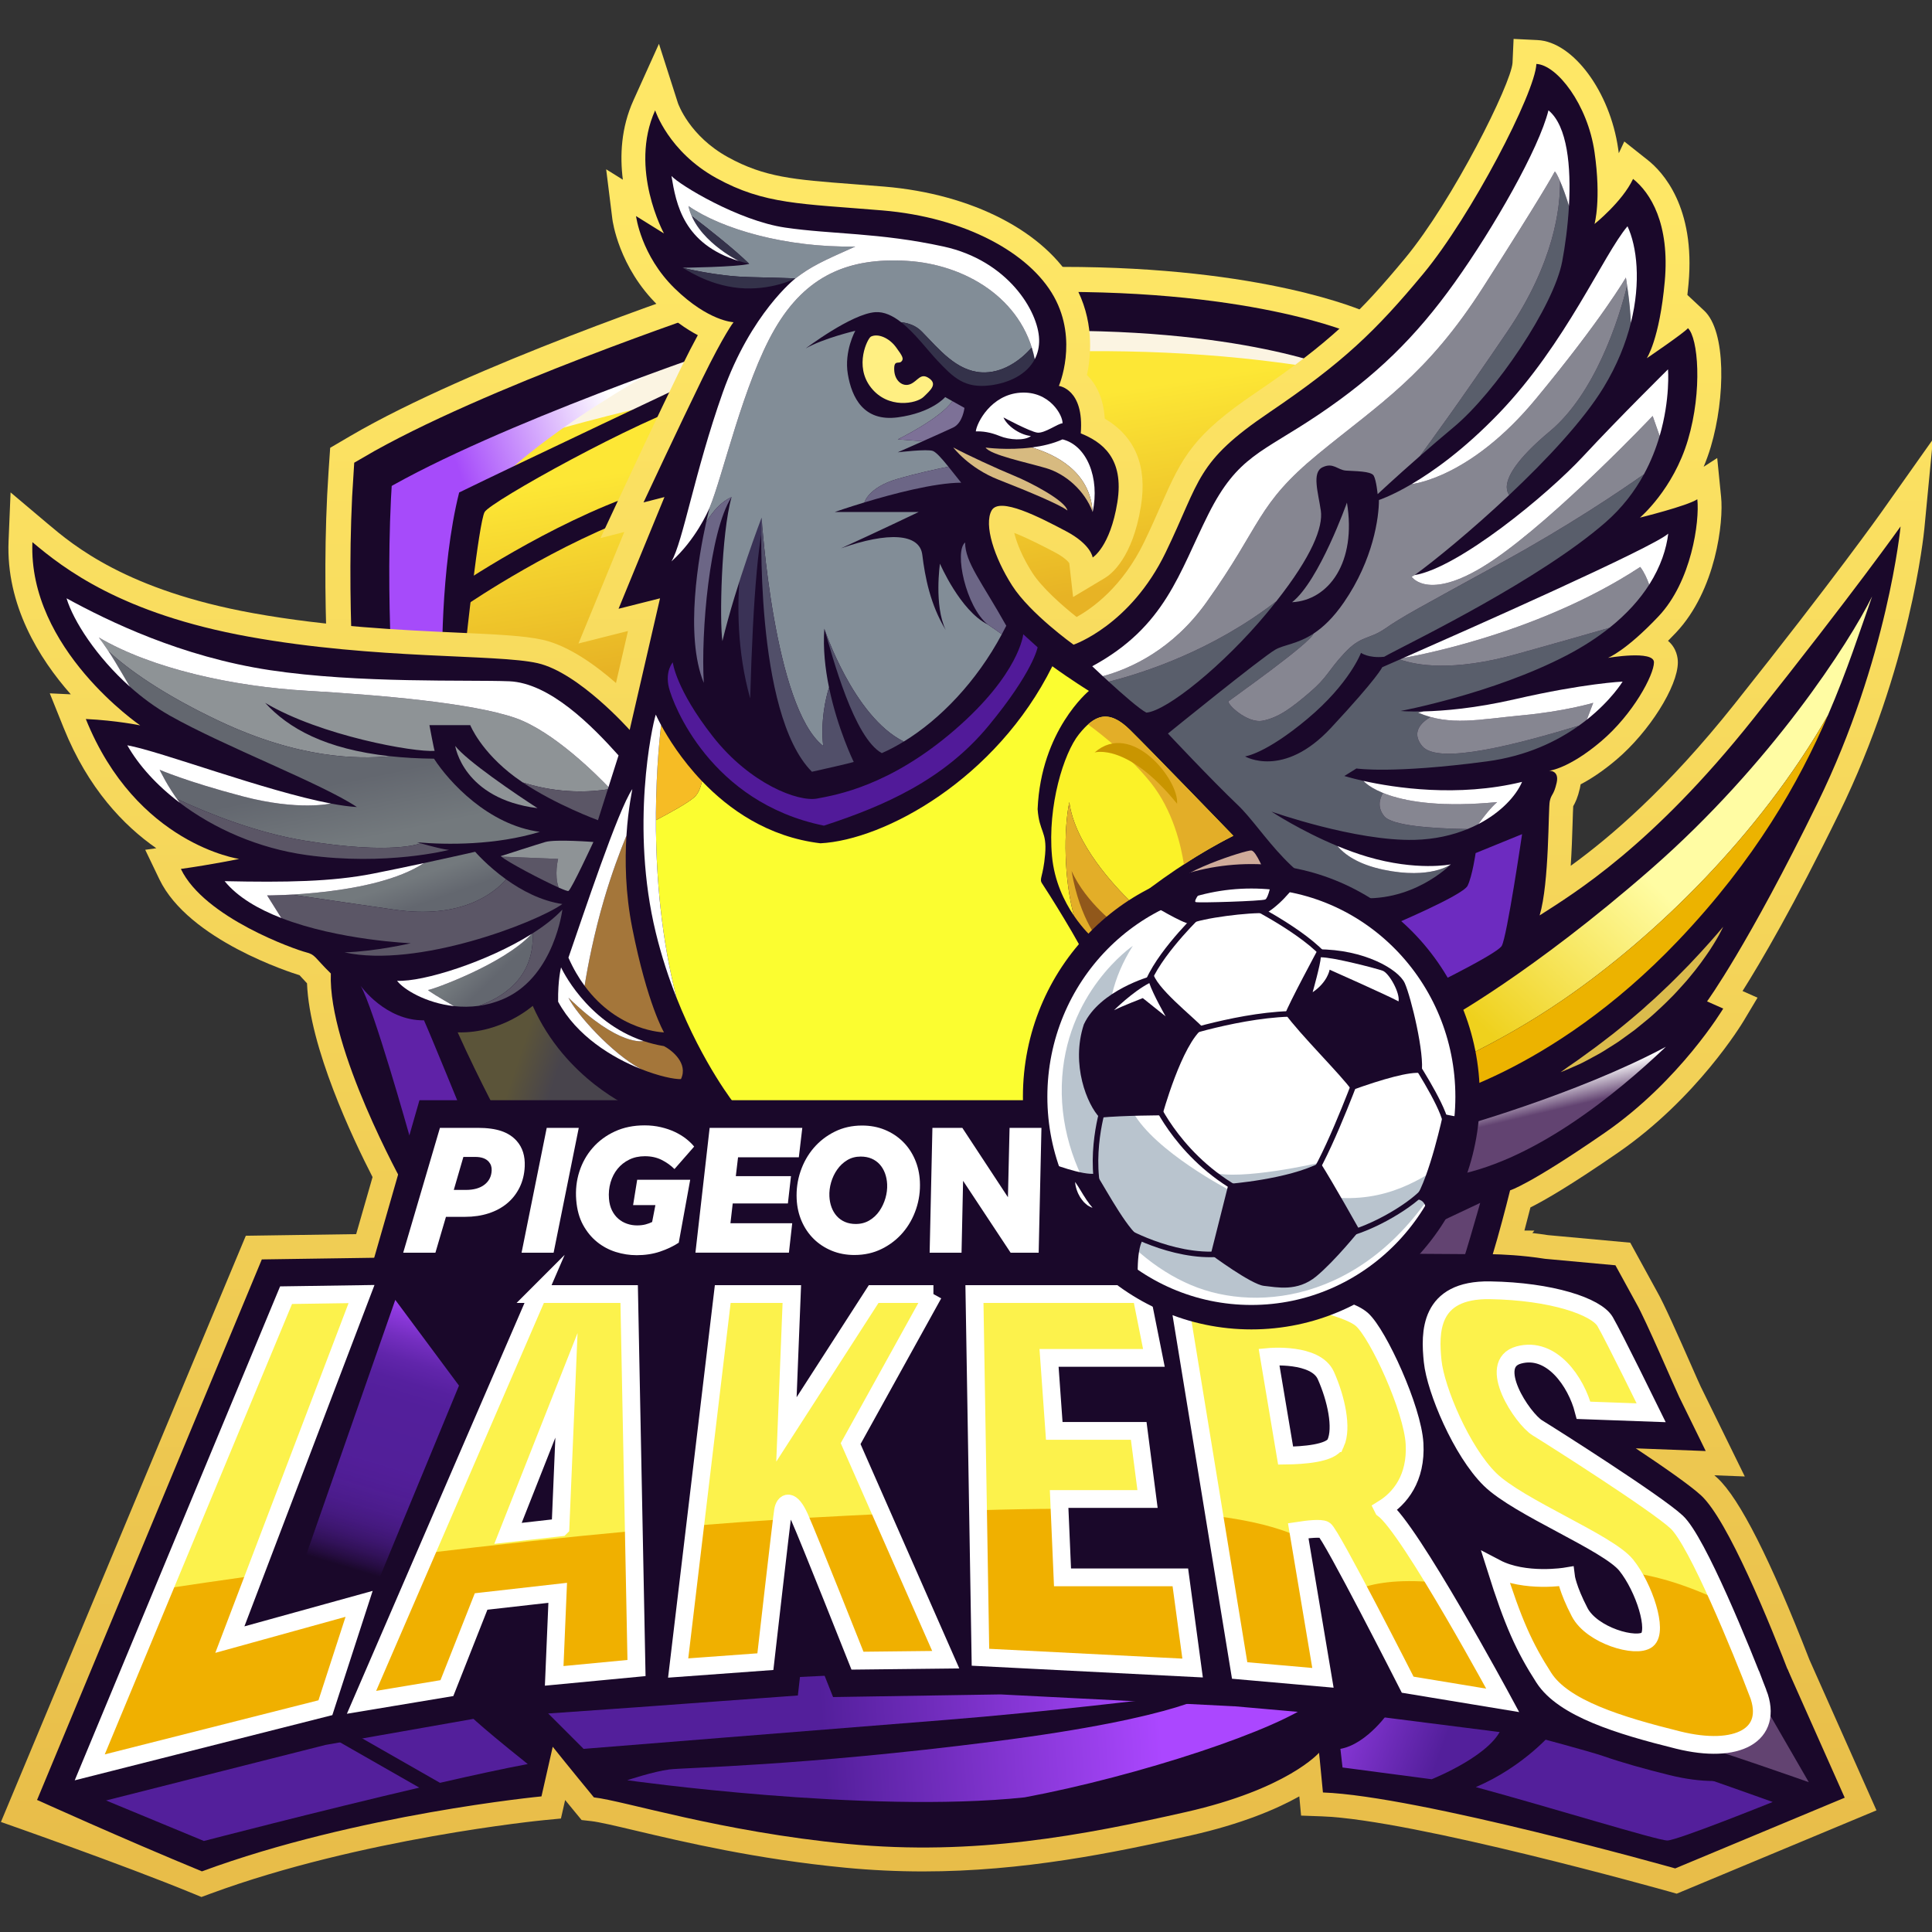 <?xml version="1.0" encoding="UTF-8"?>
<svg id="Layer_1" xmlns="http://www.w3.org/2000/svg" version="1.1" xmlns:xlink="http://www.w3.org/1999/xlink" viewBox="0 0 300 300">
  <rect x="0" y="0" width="300" height="300" fill="#333333" stroke="none"/>
  <!-- Generator: Adobe Illustrator 29.2.1, SVG Export Plug-In . SVG Version: 2.1.0 Build 116)  -->
  <defs>
    <style>
      .st0 {
        fill: #514f69;
      }

      .st1 {
        fill: url(#linear-gradient2);
      }

      .st2 {
        fill: #fbf4e2;
      }

      .st3 {
        fill: #dbbb4c;
      }

      .st4 {
        stroke-width: 6.038px;
      }

      .st4, .st5, .st6 {
        stroke-linecap: round;
      }

      .st4, .st5, .st6, .st7 {
        stroke: #1a082a;
      }

      .st4, .st5, .st6, .st7, .st8 {
        fill: none;
      }

      .st4, .st7, .st8 {
        stroke-miterlimit: 10;
      }

      .st9 {
        fill: #1a082a;
      }

      .st10 {
        fill: url(#linear-gradient10);
      }

      .st5 {
        stroke-width: .863px;
      }

      .st5, .st6 {
        stroke-linejoin: round;
      }

      .st11 {
        fill: #531f9b;
      }

      .st12 {
        fill: #fcf24c;
      }

      .st13 {
        fill: #fbfd30;
      }

      .st14 {
        fill: #fff;
      }

      .st15 {
        fill: #f0b000;
      }

      .st16 {
        fill: url(#linear-gradient1);
      }

      .st17 {
        fill: url(#linear-gradient9);
      }

      .st18 {
        fill: #e3ae28;
      }

      .st19 {
        fill: url(#linear-gradient8);
      }

      .st20 {
        fill: #595e6b;
      }

      .st21 {
        fill: url(#linear-gradient11);
      }

      .st22 {
        fill: #c99500;
      }

      .st23 {
        fill: #511a99;
      }

      .st24 {
        fill: #6c6686;
      }

      .st25 {
        fill: #b9c4ce;
      }

      .st6 {
        stroke-width: 3.796px;
      }

      .st26 {
        fill: #868691;
      }

      .st27 {
        fill: #3a3256;
      }

      .st28 {
        fill: #624371;
      }

      .st29 {
        fill: #6d2bc0;
      }

      .st30 {
        fill: url(#linear-gradient12);
      }

      .st31 {
        fill: #7d7197;
      }

      .st32 {
        fill: #f6bc25;
      }

      .st33 {
        fill: #828d97;
      }

      .st34 {
        fill: #fbf228;
      }

      .st35 {
        fill: url(#linear-gradient7);
      }

      .st36 {
        fill: url(#linear-gradient4);
      }

      .st37 {
        fill: #ffef82;
      }

      .st7 {
        stroke-width: 3.192px;
      }

      .st38 {
        fill: #8e9396;
      }

      .st39 {
        fill: url(#linear-gradient5);
      }

      .st40 {
        fill: url(#linear-gradient3);
      }

      .st41 {
        fill: #ff9c2e;
      }

      .st42 {
        fill: #5b5666;
      }

      .st43 {
        fill: #a4763a;
      }

      .st44 {
        fill: #91581b;
      }

      .st45 {
        fill: url(#linear-gradient6);
      }

      .st46 {
        fill: #5f22a7;
      }

      .st47 {
        fill: url(#linear-gradient13);
      }

      .st48 {
        fill: url(#linear-gradient);
      }

      .st49 {
        fill: #34324a;
      }

      .st50 {
        fill: #cfab9a;
      }

      .st8 {
        stroke: #fff;
        stroke-width: 2.76px;
      }

      .st51 {
        fill: #d7ba80;
      }

      .st52 {
        fill: #ecb300;
      }
    </style>
    <linearGradient id="linear-gradient" x1="134.188" y1="31.839" x2="134.188" y2="288.941" gradientUnits="userSpaceOnUse">
      <stop offset="0" stop-color="#fee766"/>
      <stop offset="1" stop-color="#e8bd49"/>
    </linearGradient>
    <linearGradient id="linear-gradient1" x1="131.199" y1="67.607" x2="136.068" y2="97.43" gradientUnits="userSpaceOnUse">
      <stop offset="0" stop-color="#fde735"/>
      <stop offset="1" stop-color="#e7b325"/>
    </linearGradient>
    <linearGradient id="linear-gradient2" x1="75.369" y1="84.408" x2="99.714" y2="75.482" gradientUnits="userSpaceOnUse">
      <stop offset="0" stop-color="#a64bfa"/>
      <stop offset="1" stop-color="#fff"/>
    </linearGradient>
    <linearGradient id="linear-gradient3" x1="150.145" y1="31.839" x2="150.145" y2="288.942" xlink:href="#linear-gradient"/>
    <linearGradient id="linear-gradient4" x1="80.176" y1="165.368" x2="86.263" y2="167.396" gradientUnits="userSpaceOnUse">
      <stop offset="0" stop-color="#5b5439"/>
      <stop offset="1" stop-color="#48444c"/>
    </linearGradient>
    <linearGradient id="linear-gradient5" x1="76.847" y1="151.67" x2="74.007" y2="148.728" gradientUnits="userSpaceOnUse">
      <stop offset="0" stop-color="#63676f"/>
      <stop offset="1" stop-color="#73797d"/>
    </linearGradient>
    <linearGradient id="linear-gradient6" x1="63.166" y1="141.22" x2="61.746" y2="137.163" xlink:href="#linear-gradient5"/>
    <linearGradient id="linear-gradient7" x1="51.707" y1="121.683" x2="53.635" y2="130.914" xlink:href="#linear-gradient5"/>
    <linearGradient id="linear-gradient8" x1="231.47" y1="160.746" x2="255.004" y2="135.589" gradientUnits="userSpaceOnUse">
      <stop offset="0" stop-color="#efd11d"/>
      <stop offset="1" stop-color="#fffca3"/>
    </linearGradient>
    <linearGradient id="linear-gradient9" x1="235.618" y1="168.706" x2="236.735" y2="173.473" gradientUnits="userSpaceOnUse">
      <stop offset="0" stop-color="#fff"/>
      <stop offset="1" stop-color="#624371"/>
    </linearGradient>
    <linearGradient id="linear-gradient10" x1="224.459" y1="270.214" x2="199.506" y2="261.085" gradientUnits="userSpaceOnUse">
      <stop offset="0" stop-color="#531f9b"/>
      <stop offset="1" stop-color="#ab47ff"/>
    </linearGradient>
    <linearGradient id="linear-gradient11" x1="128.037" y1="274.108" x2="180.379" y2="270.456" xlink:href="#linear-gradient10"/>
    <linearGradient id="linear-gradient12" x1="127.369" y1="264.543" x2="179.712" y2="260.891" xlink:href="#linear-gradient10"/>
    <linearGradient id="linear-gradient13" x1="54.67" y1="243.616" x2="67.147" y2="202.229" gradientUnits="userSpaceOnUse">
      <stop offset="0" stop-color="#531f9b" stop-opacity="0"/>
      <stop offset=".032" stop-color="#531f9b" stop-opacity=".207"/>
      <stop offset=".073" stop-color="#531f9b" stop-opacity=".419"/>
      <stop offset=".118" stop-color="#531f9b" stop-opacity=".601"/>
      <stop offset=".169" stop-color="#531f9b" stop-opacity=".748"/>
      <stop offset=".227" stop-color="#531f9b" stop-opacity=".862"/>
      <stop offset=".297" stop-color="#531f9b" stop-opacity=".941"/>
      <stop offset=".393" stop-color="#531f9b" stop-opacity=".987"/>
      <stop offset=".624" stop-color="#531f9b"/>
      <stop offset=".697" stop-color="#56209f"/>
      <stop offset=".773" stop-color="#6125ab"/>
      <stop offset=".85" stop-color="#742ec0"/>
      <stop offset=".929" stop-color="#8d39dd"/>
      <stop offset="1" stop-color="#ab47ff"/>
    </linearGradient>
  </defs>
  <path class="st41" d="M159.092,48.424l-47.218,2.587s-35.81,11.998-53.967,22.635c-1.319,19.259.507,39.701.507,39.701l43.431,29.313,37.561-58.428,10.353,41.7,53.661-15.276,4.243-50.732,1.695-5.136s-16.031-7.277-50.266-6.364Z"/>
  <path class="st48" d="M103.834,152.328l-52.002-35.098-.292-3.27c-.077-.857-1.859-21.209-.519-40.786l.249-3.639,3.147-1.844c18.561-10.873,53.773-22.725,55.263-23.224l.884-.296,48.342-2.646c2.032-.054,4.07-.082,6.056-.082,31.328,0,46.611,6.772,47.246,7.06l5.642,2.561-3.38,10.247-4.572,54.675-65.117,18.537-8.22-33.107-32.729,50.911ZM65.044,109.496l34.813,23.497,42.393-65.946,12.487,50.294,42.204-12.014,3.854-46.088c-6.408-1.708-18.263-3.992-35.831-3.992-1.832,0-3.714.025-5.592.074l-46.174,2.529c-5.179,1.772-32.232,11.185-48.62,19.971-.616,12.912.068,25.827.466,31.675Z"/>
  <path class="st16" d="M159.092,48.424l-47.218,2.587s-35.81,11.998-53.967,22.635c-1.319,19.259.507,39.701.507,39.701l43.431,29.313,37.561-58.428,10.353,41.7,53.661-15.276,4.243-50.732,1.695-5.136s-16.031-7.277-50.266-6.364Z"/>
  <path class="st2" d="M188.002,50.032c-6.847.066-77.709-.414-81.967,2.06-4.258,2.475-23.735,8.521-23.735,8.521l-9.075,10.19s67.46-24.255,131.821-13.553c-4.211-6.34-10.196-7.283-17.043-7.217Z"/>
  <path class="st1" d="M61.103,70.802s-3.652,1.663-4.413,2.844,0,28.51,0,28.51l13.08,3.141s-.284-7.131,4.559-27.282c9.118-11.643,35.329-24.875,35.329-24.875l-48.556,17.661Z"/>
  <path class="st4" d="M159.092,48.424l-47.218,2.587s-35.81,11.998-53.967,22.635c-1.319,19.259.507,39.701.507,39.701l43.431,29.313,37.561-58.428,10.353,41.7,53.661-15.276,4.243-50.732,1.695-5.136s-16.031-7.277-50.266-6.364Z"/>
  <path class="st7" d="M71.703,92.499s14.345-9.795,28.221-14.484"/>
  <path class="st9" d="M109,58.517s-28.776,13.593-37.702,17.955c-2.942,11.665-2.739,27.838-2.536,28.526s4.767,0,4.767,0l-1.217-4.89s2.029-18.995,2.942-20.605,23.838-14.355,33.17-17.214"/>
  <path class="st40" d="M298.812,82.101l1.333-13.886-8.054,11.391c-.071.101-7.293,10.286-22.774,29.739-10.475,13.164-19.26,20.631-25.415,25.097.144-2.198.227-4.513.296-6.799.029-.936.059-1.98.092-2.455.339-.598.697-1.32,1.037-2.792.049-.208.086-.41.113-.605,1.541-.806,3.421-2.018,5.57-3.842,5.075-4.306,9.527-11.363,9.527-15.103,0-.657-.164-2.183-1.526-3.337.395-.395.801-.814,1.222-1.259,6.23-6.591,7.426-17.26,7.016-21.114l-.6-6.015-2.105,1.359c.412-.979.79-2.019,1.116-3.12,2.256-7.621,2.383-17.921-1.022-21.108l-2.622-2.453c.065-.562.126-1.148.181-1.758,1.078-11.931-4.054-17.378-6.31-19.167l-3.665-2.905-.857,1.819c-.031-.228-.062-.46-.096-.694-1.277-8.883-7.012-16.609-12.522-16.871l-3.716-.18-.166,3.716c-.201,3.212-9.235,21.367-16.698,30.363-6.898,8.317-11.642,13.053-23.162,20.852-9.668,6.545-11.399,9.875-14.717,17.439-.729,1.661-1.554,3.543-2.622,5.752-3.359,6.95-8.033,10.282-10.494,11.642-2.195-1.745-5.385-4.542-6.88-6.878-1.573-2.46-2.431-4.67-2.802-6.178,2.083.789,4.959,2.301,6.27,2.99,1.491.784,2.081,1.434,2.276,1.697l.593,5.27,4.946-2.959c.984-.589,4.297-3.133,5.587-11.143,1.005-6.235-.883-10.801-5.614-13.604-.207-3.246-1.372-5.404-2.769-6.77.703-3.275,1.085-8.638-1.877-13.969-4.603-8.285-15.93-14.142-29.56-15.285-1.804-.151-3.465-.278-5.01-.396-9.056-.691-13.602-1.038-19.3-4.178-5.964-3.286-7.707-8.23-7.767-8.406l-2.943-9.193-3.97,8.798c-1.914,4.242-2.11,8.581-1.636,12.3l-2.59-1.613.959,7.716c.037.303.991,7.483,7.102,13.44,2.288,2.23,4.394,3.67,6.171,4.601-.721,1.322-1.601,3.015-2.654,5.169-3.399,6.949-9.08,19.106-9.137,19.228l-3.323,7.113,3.693-.947-7.111,17.311,7.686-1.937-1.862,8.074c-3.143-2.749-7.352-5.799-11.358-6.705-2.856-.646-7.255-.846-13.343-1.122-8.414-.381-19.936-.904-31.627-3.015-19.659-3.549-27.923-10.522-31.894-13.873l-5.786-4.882-.312,7.564c-.41,9.927,4.72,18.194,9.663,23.793l-3.264-.155,2.158,5.365c3.786,9.409,9.324,15.174,14.382,18.687l-1.72.242,2.195,4.572c4.537,9.453,20.539,14.533,21.77,14.905.094.101.211.229.313.342.228.251.501.55.844.912.391,9.962,7.09,24.075,10.178,30.09l-2.545,8.857-17.134.252L.145,282.915s18.897,6.606,29.797,11.098l1.339.552,1.359-.502c23.366-8.624,51.511-11.4,51.792-11.427l2.67-.257.653-2.874c.512.625,1.048,1.279,1.602,1.951l.955,1.158,1.491.168c1.262.143,3.734.727,6.864,1.467,7.482,1.768,18.789,4.439,32.605,5.768,3.978.383,8.041.577,12.074.577,15.528,0,29.611-2.889,41.593-5.597,7.881-1.781,13.27-4.073,16.815-6.058l.279,2.986,3.256.118c14.145.511,53.432,11.544,53.826,11.656l1.243.351,31.02-12.939-10.407-23.38c-6.045-15.537-10.847-25.028-14.281-28.216-.146-.136-.308-.281-.485-.433l4.724.182-6.859-13.989c-.145-.295-.75-1.67-1.336-3-2.261-5.132-4.376-9.887-5.41-11.684l-4.18-7.628-12.786-1.174c-.829-.13-1.64-.237-2.418-.326l.319-.377-1.548-.007c.323-1.203.637-2.412.934-3.591,2.211-1.106,6.309-3.471,13.629-8.524,12.238-8.451,19.198-19.964,19.488-20.45l2.146-3.593-2.326-1.034c2.839-4.505,7.984-13.263,15.011-27.64,11.048-22.6,13.134-43.274,13.218-44.143Z"/>
  <path class="st9" d="M295.12,81.747s-7.151,10.118-22.9,29.908c-15.748,19.789-27.719,26.999-33.145,30.489,1.522-5.133,1.318-16.575,1.573-17.742.253-1.166.609-.862,1.065-2.84s-1.167-1.877-1.167-1.877c0,0,3.043-.304,8.064-4.565s8.217-10.347,8.217-12.274-7.151-.689-7.151-.689c0,0,2.739-1.035,7.862-6.455,5.122-5.42,6.391-14.716,6.022-18.173-1.637,1.057-8.913,2.849-8.913,2.849,0,0,5.173-4.362,7.456-12.071s1.572-15.875,0-17.346c-.559.71-6.391,4.666-6.391,4.666,0,0,1.978-2.942,2.789-11.919.812-8.977-2.231-13.796-4.919-15.926-1.674,3.55-5.985,6.999-5.985,6.999,0,0,1.065-3.753,0-11.158s-5.833-13.542-9.028-13.694c-.202,4.514-10.144,23.635-17.548,32.562-7.404,8.926-12.476,13.796-23.938,21.556-11.462,7.76-10.601,10.398-16.078,21.733-5.478,11.336-14.303,14.328-14.303,14.328,0,0-6.745-4.819-9.535-9.18s-4.413-9.434-3.195-11.653,7.557,1.103,11.513,3.183,4.184,4.108,4.184,4.108c0,0,2.713-1.623,3.83-8.55,1.116-6.926-2.435-9.405-5.68-10.724.558-6.898-3.399-7.367-3.399-7.367,0,0,3.043-7.012-.761-13.859s-13.922-12.325-26.628-13.39-18.335-.913-25.791-5.021-9.51-10.524-9.51-10.524c-4.108,9.104,1.369,19.121,1.369,19.121l-4.336-2.7s.761,6.124,6.01,11.241c5.249,5.117,9.129,5.24,9.129,5.24,0,0-1.445,1.816-4.869,8.815s-9.108,19.169-9.108,19.169l3.25-.834-7.126,17.346,6.438-1.623-4.714,20.442s-7.912-8.929-14.303-10.374-25.03-.533-44.81-4.104c-19.781-3.571-28.758-10.579-33.627-14.688-.685,16.585,16.737,28.454,16.737,28.454,0,0-3.652-.761-8.445-.989,7.836,19.476,23.813,21.726,23.813,21.726,0,0-4.184.87-9.053,1.554,3.652,7.608,17.879,12.553,19.4,12.933s1.293.761,3.887,3.305c-.45,11.673,11.237,32.681,11.237,32.681l10.21,12.781,60.454,30.239s89.953-19.968,89.68-19.74,4.61-3.5,6.284-5.613c1.674-2.114,5.249-16.678,5.249-16.678,0,0,2.967-.837,14.683-8.926,11.716-8.09,18.411-19.299,18.411-19.299l-2.511-1.115s6.315-8.623,17.194-30.879c10.879-22.255,12.857-42.868,12.857-42.868Z"/>
  <path class="st46" d="M56.005,153.085s3.839,5.426,9.832,5.35c1.124,2.51,6.211,14.988,6.211,14.988l-4.078,2.874h-4.403s-5.584-19.889-7.562-23.212Z"/>
  <path class="st36" d="M82.721,156.186s-4.805,4.316-11.652,4.119c3.652,8.095,7.151,14.44,7.151,14.44l19.963-2.692s-10.391-4.42-15.462-15.866Z"/>
  <path class="st39" d="M82.707,144.927c-.057.036-.112.073-.169.108-4.394,4.724-15.502,8.682-16.034,8.682-.275,0,1.866,1.279,4,2.515,1.221.134,2.509.133,3.825-.046,3.427-1.19,8.698-4.185,8.378-11.259Z"/>
  <path class="st45" d="M78.591,136.551c-2.95-2.117-4.808-4.288-4.808-4.288,0,0-3.48.797-7.945,1.756-5.413,3.568-15.159,4.597-20.537,4.894,4.718.685,10.3,1.502,15.854,2.327,10.46,1.554,15.538-2.527,17.438-4.69Z"/>
  <path class="st38" d="M94.376,122.564l.108-.341c-1.495-1.573-8.482-8.683-14.514-10.754-6.796-2.333-20.998-3.551-32.359-4.21-11.361-.659-23.99-3.398-32.257-8.267.519.678,1.022,1.409,1.513,2.159,2.898,2.651,8.145,6.546,17.203,10.825,12.333,5.826,21.419,5.924,26.525,5.45-10.132-1.091-15.846-4.375-19.424-8.29,8.622,5.123,23.179,7.709,26.323,7.456-.101-.152-.812-3.989-.812-3.989h6.34s1.623,4.09,6.948,8.046c.39.289.792.572,1.202.848,5.74,1.837,10.725,1.462,13.204,1.068Z"/>
  <path class="st35" d="M34.069,111.975c-9.058-4.279-14.305-8.174-17.203-10.825,1.191,1.824,2.297,3.779,3.301,5.481,1.869,1.666,3.943,3.21,6.192,4.482,8.521,4.818,23.483,10.499,29.062,14.202-1.176-.066-2.549-.259-4.055-.545l.004.002s-4.978,1.179-13.701-1.117c-8.724-2.296-12.883-4.122-12.883-4.122,0,0,1.018,2.177,2.691,4.528,5.134,2.383,12.445,5.266,19.879,6.478,13.694,2.232,17.953.41,17.953.41h.002c-.182-.05-.362-.1-.559-.156,4.717.406,12.223.456,19.071-1.623-8.014-1.065-14.1-7.76-16.433-11.361-2.466-.026-4.722-.16-6.797-.383-5.106.474-14.192.377-26.525-5.45Z"/>
  <path class="st42" d="M47.358,130.539c-7.435-1.212-14.745-4.095-19.879-6.478.139.196.281.392.43.589,5.312,4.021,12.222,7.083,19.703,8.121,12.348,1.714,22.037-.779,22.159-.81-.056.012-.606.058-4.457-1.012h-.002s-4.259,1.822-17.953-.41Z"/>
  <path class="st42" d="M81.172,121.496c5.19,3.496,11.681,5.863,11.681,5.863l1.523-4.795c-2.479.394-7.464.769-13.204-1.068Z"/>
  <path class="st42" d="M86.661,133.372l-8.812-.355c1.007.853,6.252,3.624,8.901,4.802-.721-1.946-.089-4.447-.089-4.447Z"/>
  <path class="st42" d="M61.153,141.241c-5.553-.825-11.136-1.642-15.854-2.327-2.315.128-3.825.121-3.825.121l2.209,3.517c8.96,3.47,20.108,3.913,20.108,3.913,0,0-5.427,1.268-10.296,1.42,11.26,2.485,29.671-4.565,33.83-7.507-3.348-.494-6.386-2.144-8.734-3.827-1.9,2.163-6.978,6.244-17.438,4.69Z"/>
  <path class="st42" d="M82.707,144.927c.32,7.074-4.951,10.069-8.378,11.259,1.406-.192,2.845-.59,4.271-1.267,7.506-3.566,8.724-13.679,8.724-13.679-1.188,1.281-2.788,2.524-4.617,3.687Z"/>
  <path class="st14" d="M37.67,123.654c8.724,2.296,13.701,1.117,13.701,1.117l-.004-.002c-10.127-1.923-26.435-8.113-31.6-9.041,1.816,3.189,4.631,6.263,8.142,8.921-1.928-2.562-3.12-5.117-3.12-5.117,0,0,4.159,1.826,12.883,4.122Z"/>
  <path class="st14" d="M79.057,105.788c-6.34-.253-23.331.355-37.127-1.725-13.796-2.08-25.106-7.608-31.598-11.158,1.045,3.472,4.624,9.083,9.835,13.726-1.418-2.403-3.034-5.315-4.814-7.64,8.267,4.869,20.896,7.608,32.257,8.267,11.361.659,25.563,1.877,32.359,4.21,6.033,2.071,13.019,9.181,14.514,10.754l1.564-4.922c-4.108-4.583-10.651-11.26-16.991-11.513Z"/>
  <path class="st14" d="M65.837,134.019c-2.482.533-5.266,1.117-7.93,1.642-6.374,1.257-13.542,1.369-23.026,1.166,2.032,2.493,5.245,4.347,8.802,5.724l-2.209-3.517s16.621.089,24.363-5.015Z"/>
  <path class="st14" d="M66.504,153.717c.533,0,11.64-3.958,16.034-8.682h0c-6.849,4.3-16.828,7.461-20.878,7.262.994,1.346,4.502,3.461,8.844,3.935-2.134-1.236-4.275-2.515-4-2.515Z"/>
  <path class="st20" d="M196.675,95.238c.54-.649,1.038-1.271,1.519-1.881-9.854,7.618-20.431,11.084-26.023,12.494,2.045,1.87,4.739,4.241,5.838,4.806,3.145-.253,11.919-7.303,18.665-15.418Z"/>
  <path class="st20" d="M234.105,51.417c-7.522,11.098-11.833,16.941-13.607,19.386,1.607-1.408,3.406-2.956,5.289-4.525,6.391-5.326,15.47-18.716,16.788-25.664.453-2.388.876-5.471,1.053-8.64-.453-1.522-.965-2.886-1.386-3.853.056,4.111-.914,12.642-8.137,23.296Z"/>
  <path class="st20" d="M240.698,66.937c-9.225,7.704-6.225,9.802-6.372,9.948,5.771-5.434,11.565-11.602,14.69-16.744,2.087-3.435,3.434-6.829,4.226-10.004-.086-2.127-.382-4.423-.582-5.795-1.298,5.341-5.026,16.802-11.962,22.595Z"/>
  <path class="st20" d="M206.658,113.041c-7.363,7.912-13.33,4.413-13.33,4.413,0,0,3.145-.355,9.688-5.833s8.318-10.245,8.318-10.245c0,0,1.167.862,3.601.609.145-.089.393-.224.716-.395h-.001s.001,0,.001,0c4.3-2.282,23.476-11.627,33.62-20.45,2.65-2.305,4.586-4.893,6-7.492-3.546,2.495-11.61,7.961-21.773,13.528-13.796,7.557-15.723,8.571-18.36,10.397s-3.753,1.015-6.39,3.855-2.536,3.652-5.376,6.086-4.869,3.929-7.304,4.399c-2.435.47-5.681-2.688-5.275-3.036.406-.348,12.654-8.966,13.174-10.49,0,0,0-.001,0-.002-2.498,1.633-4.575,1.716-5.922,2.485-2.13,1.217-16.687,13.035-16.687,13.035,0,0,6.746,7.202,10.854,11.108s8.926,13.289,17.981,14.354c9.053,1.065,15.087-5.145,15.087-5.145,0,0-3.104,2.369-10.447.83-4.033-.845-6.112-2.428-7.17-3.684-5.717-2.368-10.227-5.341-10.227-5.341,0,0,13.034,4.616,22.214,4.388,3.145-.078,5.894-.721,8.225-1.676-5.561-.086-11.759-.526-12.941-2.009-1.05-1.316-.772-2.604-.182-3.6-2.273-.924-3.031-1.87-3.031-1.87-1.882-.418-2.975-.762-2.975-.762l1.877-1.167s5.527.862,20.286-1.106c6.189-.825,10.883-3.136,14.253-5.541-9.198,2.752-21.863,6.229-24.344,3.147-1.668-2.071-.239-3.58,1.31-4.499-.638-.177-1.279-.397-1.928-.675.271-.058.566-.122.874-.191-2.319.058-3.605-.063-3.605-.063,0,0,14.354-2.688,25.766-8.622,2.616-1.361,4.823-2.81,6.689-4.299-3.434.993-8.242,2.364-14.5,4.106-9.843,2.741-15.476,1.728-18.052.817-1.72.756-2.741,1.202-2.741,1.202,0,0-.609,1.522-7.972,9.434Z"/>
  <path class="st26" d="M214.934,126.728c1.182,1.483,7.38,1.922,12.941,2.009.582-.238,1.145-.491,1.674-.765.894-1.235,1.999-2.634,2.934-3.424-9.446.907-14.827-.238-17.73-1.419-.59.996-.868,2.284.182,3.6Z"/>
  <path class="st14" d="M214.833,135.05c7.343,1.539,10.447-.83,10.447-.83,0,0-5.276,1.087-12.983-1.195-1.588-.47-3.15-1.044-4.633-1.658,1.057,1.256,3.136,2.838,7.17,3.684Z"/>
  <path class="st14" d="M232.482,124.548c-.934.789-2.04,2.189-2.934,3.424,3.535-1.834,5.864-4.387,6.798-6.562-9.996,2.438-19.852.909-24.625-.151h0s3.922,4.906,20.761,3.289Z"/>
  <path class="st26" d="M235.423,101.588c6.259-1.742,11.066-3.113,14.5-4.106,2.751-2.196,4.751-4.479,6.166-6.702-.316-.89-.776-1.938-1.392-2.744-16.532,10.852-36.751,14.119-36.759,14.12-.2.087-.384.168-.567.249,2.576.911,8.209,1.924,18.052-.817Z"/>
  <path class="st26" d="M220.818,115.83c2.481,3.082,15.146-.395,24.344-3.147.433-.309.846-.619,1.235-.927l.996-2.62s-4.361,1.319-11.047,1.938c-5.813.539-9.962,1.434-14.218.258-1.549.919-2.978,2.428-1.31,4.499Z"/>
  <path class="st26" d="M205.094,79.274c-.405-2.802-1.42-5.896.254-6.708s2.333.406,3.652.507,3.905.058,4.311.79c.406.732.609,2.862.609,2.862,0,0,2.729-2.553,6.578-5.923,1.775-2.445,6.085-8.288,13.607-19.386,7.223-10.655,8.193-19.186,8.137-23.296-.435-1.004-.77-1.58-.833-1.455-.202.406-2.231,4.057-11.056,17.853s-16.026,18.056-25.662,25.971c-9.636,7.915-8.724,10.953-17.346,23.024-5.281,7.394-11.821,10.322-16.099,11.484.285.265.599.553.927.853,5.591-1.41,16.169-4.876,26.023-12.494,5.532-7.02,7.273-11.505,6.9-14.083Z"/>
  <path class="st26" d="M190.792,108.875c-.406.348,2.84,3.506,5.275,3.036,2.435-.47,4.463-1.964,7.304-4.399s2.739-3.246,5.376-6.086,3.753-2.029,6.39-3.855,4.564-2.84,18.36-10.397c10.163-5.567,18.227-11.033,21.773-13.528,1.1-2.022,1.883-4.051,2.439-5.956l-1.084-3.097s-14.81,15.632-24.751,22.378c-9.941,6.746-12.671,2.587-12.671,2.587l.485-.282c3.022-2.18,8.819-6.913,14.638-12.392.146-.145-2.853-2.244,6.372-9.948,6.936-5.793,10.664-17.254,11.962-22.595-.112-.762-.194-1.243-.194-1.243,0,0-3.754,6.492-13.999,18.868-10.246,12.375-19.265,13.203-19.265,13.203-3.162,1.859-5.081,2.47-5.081,2.47,0,2.688-.862,9.231-5.427,15.875-1.679,2.444-3.276,3.919-4.729,4.869,0,0,0,.001,0,.002-.52,1.524-12.768,10.142-13.174,10.49Z"/>
  <path class="st26" d="M200.631,93.514c5.731-.304,10.042-6.238,8.521-15.469,0,0-4.311,12.173-8.521,15.469Z"/>
  <path class="st14" d="M187.344,93.514c8.622-12.071,7.71-15.11,17.346-23.024,9.637-7.915,16.837-12.175,25.662-25.971s10.854-17.447,11.056-17.853c.124-.247,1.296,2.207,2.219,5.308.338-6.051-.221-12.413-3.183-14.843-1.47,5.934-8.47,18.208-14.556,26.729s-12.223,14.506-21.098,20.491-12.578,6.391-17.143,15.469-6.627,17.448-18.047,23.635c0,0,.672.641,1.645,1.543,4.278-1.162,10.818-4.09,16.099-11.484Z"/>
  <path class="st14" d="M256.089,90.78c1.812-2.846,2.675-5.591,2.954-7.917-2.404,2.182-31.215,14.945-41.105,19.294.008-.002,20.227-3.269,36.759-14.12.616.806,1.076,1.854,1.392,2.744Z"/>
  <path class="st14" d="M231.874,86.971c9.94-6.746,24.751-22.378,24.751-22.378l1.084,3.097c1.673-5.724,1.299-10.339,1.299-10.339,0,0-7.507,7.405-13.162,13.491-5.656,6.086-19.4,17.346-26.196,18.462.012-.009.026-.019.038-.028l-.485.282s2.729,4.159,12.671-2.587Z"/>
  <path class="st14" d="M251.957,105.839s-5.934.253-16.737,2.739c-6.161,1.418-11.066,1.811-14.146,1.889-.308.068-.603.133-.874.191,4.978,2.13,9.462,1.036,16.147.417,6.685-.62,11.047-1.938,11.047-1.938l-.996,2.62c3.811-3.024,5.56-5.917,5.56-5.917Z"/>
  <path class="st14" d="M238.467,61.966c10.244-12.376,13.999-18.868,13.999-18.868,0,0,.643,3.73.776,7.038,1.594-6.389.933-11.883-.524-15.001-3.753,4.413-9.535,18.208-19.983,29.062-5.389,5.597-10.166,8.992-13.533,10.971,0,0,9.019-.827,19.265-13.203Z"/>
  <path class="st43" d="M103.103,162.441c-1.127-.183-2.187-.455-3.185-.791,0,.001.006.005.006.005,0,0-3.768.957-11.658-6.736,1.239,2.5,6.644,8.592,11.24,11.074,2.816,1.12,5.206,1.61,6.229,1.57,1.167-2.435-1.369-4.463-2.633-5.123Z"/>
  <path class="st14" d="M88.266,154.919c7.89,7.693,11.658,6.736,11.658,6.736,0,0-.005-.004-.006-.005-8.967-3.017-12.796-11.432-12.796-11.432,0,0-.507,1.876-.456,5.326,2.887,5.341,8.396,8.682,12.841,10.45-4.596-2.481-10.001-8.574-11.24-11.074Z"/>
  <path class="st43" d="M103.103,160.305s-2.563-4.315-4.923-16.185c-1.088-5.471-1.147-10.517-.906-14.354-.976,2.373-2.279,5.821-3.476,9.904-1.524,5.198-2.508,10.177-3.019,13.415,5.229,7.118,12.325,7.221,12.325,7.221Z"/>
  <path class="st14" d="M97.273,129.766c.281-4.488.971-7.321.906-7.226-2.21,3.223-7.62,19.557-9.913,26.166.749,1.698,1.603,3.141,2.512,4.378.511-3.238,1.496-8.217,3.019-13.415,1.197-4.083,2.5-7.53,3.476-9.904Z"/>
  <path class="st34" d="M166.04,124.548c.848,6.533,7.126,13.157,9.657,15.593,3.878-3.139,9.375-7.102,15.814-10.362,0,0-12.64-13.081-16.038-16.431s-5.562-2.285-7.929.657c-2.367,2.942-4.902,11.113-4.193,18.918.356,3.914,1.926,7.078,3.403,9.26-1.545-5.636-1.611-13.216-.715-17.635Z"/>
  <path class="st18" d="M175.474,113.347c-2.717-2.679-4.646-2.53-6.52-.859,2.586,1.905,6.631,5.176,9.716,9.023,3.498,4.361,4.739,9.883,5.164,12.708,2.353-1.529,4.929-3.05,7.678-4.441,0,0-12.64-13.081-16.038-16.431Z"/>
  <path class="st18" d="M166.04,124.548c-.896,4.419-.83,11.999.715,17.635,1.468,2.169,2.845,3.369,2.845,3.369,0,0,2.254-2.301,6.098-5.411-2.531-2.436-8.81-9.06-9.657-15.593Z"/>
  <path class="st22" d="M169.971,116.845s5.097-1.573,12.806,7.963c.313-3.713-7.068-13.015-12.806-7.963Z"/>
  <path class="st44" d="M166.396,135.256c1.268,7.557,4.514,11.361,5.072,11.615s2.08,0,2.08,0v-3.094s-4.869-3.5-7.151-8.521Z"/>
  <path class="st50" d="M194.311,132.061c-.781-.102-12.142,3.55-12.396,5.934s5.833,2.8,6.441,3.048l8.014-5.534s-1.278-3.347-2.059-3.449Z"/>
  <path class="st13" d="M169.084,149.711c-1.161-2.975-6.721-11.741-7.253-12.502s.152-.989.456-4.565-.913-3.424-1.166-6.999c.508-12.249,7.963-18.36,7.963-18.36,0,0-2.739-1.699-5.68-3.829-8.724,17.549-26.07,26.982-36.011,27.49-8.166-.98-14.227-5.287-18.393-9.653-.207,1.023-.576,1.968-1.219,2.527-1.02.885-3.627,2.334-5.935,3.54.001,7.914.692,17.794,3.203,27.56,4.121,10.429,9.157,16.702,9.157,16.702,0,0,24.269,8.724,24.497,8.907.228.183,29.823-3.074,29.547-2.922s.834-18.183.834-18.183c0,0,1.161-6.738,0-9.713Z"/>
  <path class="st32" d="M109,121.292c-3.204-3.358-5.287-6.75-6.342-8.69-.3,2.556-.813,7.924-.811,14.757,2.308-1.206,4.915-2.655,5.935-3.54.643-.558,1.012-1.503,1.219-2.527Z"/>
  <path class="st14" d="M102.657,112.602c-.555-1.021-.827-1.641-.827-1.641-.583,1.75-3.982,17.498,0,33.855.897,3.686,2.019,7.069,3.218,10.103-4.679-18.197-3.04-36.8-2.391-42.317Z"/>
  <path class="st23" d="M104.468,102.846s-1.217,1.35-.609,3.896c.609,2.545,6.412,17.863,24.077,21.464,9.347-3.043,18.629-7.101,25.578-15.52,6.948-8.42,7.608-12.173,7.608-12.173l-2.232-2.024s-.558,6.137-10.651,14.859c-10.093,8.721-18.411,10.091-21.353,10.649s-10.431-2.282-16.197-9.637c-5.765-7.354-6.221-11.513-6.221-11.513Z"/>
  <path class="st27" d="M120.748,72.085l-4.26,7.418s-4.108,14.265,0,28.948c.456-16.053,1.293-26.254,2.891-30.435,1.598-4.181,1.369-5.931,1.369-5.931Z"/>
  <path class="st33" d="M110.199,78.805s-.014.032-.034.081c.011-.027.023-.054.034-.081Z"/>
  <path class="st33" d="M106.902,31.991c.115.542.291,1.062.511,1.56,2.474,1.891,6.575,5.112,8.923,7.417-1.826.507-10.499.609-10.347.609,0,0,5.249,1.331,10.347,1.445,3.661.082,6.098.164,7.185.203,2.516-1.908,4.098-2.623,9.291-4.945-10.811.203-20.787-2.739-25.91-6.289Z"/>
  <path class="st33" d="M140.884,40.512c-9.129-.558-15.774,2.282-20.592,10.6s-8.064,22.824-10.093,27.693c0,0-.226.846-.541,2.265,1.074-1.744,2.379-3.2,3.939-3.888-1.623,5.782-1.876,19.222-1.42,22.367,2.13-8.876,6.086-19.172,6.086-19.172,0,0,1.876,29.443,9.56,35.453-.413-3.918.362-7.307.905-9.088-.593-2.89-.947-6.043-.727-9.12,0,0,4.491,13.621,12.335,17.529,5.683-3.465,11.313-9.345,15.226-16.663-.804-.582-1.678-1.2-2.202-1.526-4.26-2.13-7.405-9.434-7.405-9.434,0,0-.945,6.492.897,10.296-2.418-3.956-3.23-8.318-3.636-11.665s-5.325-3.601-12.629-1.014c5.579-2.536,12.071-5.643,12.071-5.643h-13.035s1.892-.665,4.606-1.487h0s.609-2.333,5.09-3.637c2.948-.858,6.118-1.545,7.948-1.916-1.016-1.255-1.86-2.21-2.391-2.432-.848-.355-5.47.203-5.47.203,0,0,1.86-.82,3.878-1.717l-3.878-.291s6.581-3.196,8.482-5.937l-1.121-.627s-2.042,2.434-7.361,3.144c-5.319.71-7.145-3.093-7.753-6.695s1.159-6.746,1.159-6.746c0,0-4.963,1.166-7.701,2.739,0,0,7.101-5.376,10.803-5.63,1.383-.095,2.73.561,4.005,1.557,1.142.125,2.312.525,3.235,1.473,2.701,2.777,5.364,6.086,9.244,6.315,3.229.19,6.085-1.859,7.809-3.868-2.629-8.348-11.016-12.932-19.323-13.44Z"/>
  <path class="st0" d="M127.824,115.83c-7.684-6.01-9.56-35.453-9.56-35.453,0,0-1.218,30.381,7.811,39.46,5.731-1.268,6.492-1.522,6.492-1.522,0,0-2.514-5.127-3.837-11.573-.543,1.781-1.318,5.17-.905,9.088Z"/>
  <path class="st0" d="M128.001,97.622c1.319,4.565,4.615,16.94,8.926,19.324,1.129-.492,2.27-1.1,3.408-1.795-7.844-3.908-12.335-17.529-12.335-17.529Z"/>
  <path class="st49" d="M114.725,40.534c.511.157,1.045.303,1.611.434-2.348-2.306-6.449-5.526-8.923-7.417,1.879,4.265,7.106,6.882,7.312,6.983Z"/>
  <path class="st49" d="M105.989,41.577c.152,0,3.804,2.688,8.775,3.145s8.724-1.471,8.724-1.471c.011-.009.022-.016.033-.025-1.087-.04-3.524-.121-7.185-.203-5.097-.114-10.347-1.445-10.347-1.445Z"/>
  <path class="st49" d="M152.397,57.82c-3.88-.228-6.543-3.538-9.244-6.315-.922-.949-2.093-1.349-3.235-1.473,2.139,1.67,4.074,4.297,5.631,5.95,2.486,2.637,4.21,4.362,8.217,3.854,2.92-.37,5.676-1.687,6.911-4.059-.126-.628-.285-1.235-.471-1.825-1.724,2.009-4.58,4.058-7.809,3.868Z"/>
  <path class="st14" d="M146.514,38.281c-9.992-2.181-17.346-1.877-24.599-2.942s-16.433-6.644-17.65-8.014c.718,4.357,1.847,10.564,10.46,13.209-.23-.113-6.726-3.362-7.823-8.543,5.123,3.55,15.099,6.492,25.91,6.289-5.216,2.333-6.789,3.043-9.325,4.97,0,0-6.898,5.392-11.26,17.709s-6.187,23.222-7.963,26.214c3.714-3.338,5.638-7.671,5.9-8.288.011-.027.023-.054.034-.081,2.029-4.869,5.274-19.375,10.093-27.693s11.463-11.158,20.592-10.6c8.894.544,17.882,5.759,19.793,15.265.459-.883.714-1.909.678-3.092-.133-4.362-4.85-12.223-14.842-14.404Z"/>
  <path class="st37" d="M135.241,52.266c1.091-.53,2.815.19,3.88,1.636s1.255,1.826.837,2.244-1.179-.342-1.103,1.331,1.331,2.663,2.511,2.168,1.56-1.826,2.891-.913.266,1.826-.837,2.891-5.516,1.94-8.178-1.445-.508-7.666,0-7.912Z"/>
  <path class="st14" d="M155.821,64.819s4.108,2.206,5.249,2.358,3.233-1.445,3.918-1.445c.076-1.217-2.016-5.059-6.543-4.755s-6.771,4.641-6.923,6.01c1.027-.038,2.244.114,3.728.723s3.842.761,4.831,0c-1.94-.228-3.804-1.75-4.26-2.891Z"/>
  <path class="st29" d="M229.135,132.466s-.508,3.55-1.248,5.072c-.742,1.522-12.322,6.365-12.322,6.365l-6.006,7.261,9.295,3.599s13.527-6.472,14.339-7.893,3.155-17.346,3.155-17.346l-7.212,2.942Z"/>
  <path class="st19" d="M256.421,134.9c-18.563,16.23-31.824,23.448-31.824,23.448l-8.949,8.113c.279.166,1.236.918,2.288,1.762,4.748-1.789,14.51-5.924,24.791-12.984,14.402-9.889,30.493-25.607,41.11-44.166,3.004-6.945,5.003-13.197,6.87-18.473-3.55,7.202-15.723,26.07-34.287,42.3Z"/>
  <path class="st52" d="M242.728,155.24c-10.281,7.06-20.043,11.195-24.791,12.984,1.601,1.286,3.424,2.789,3.424,2.789,0,0,19.237-3.955,39.221-24.953,11.988-12.597,18.753-24.571,23.256-34.985-10.617,18.56-26.708,34.277-41.11,44.166Z"/>
  <path class="st3" d="M267.58,143.903s-.22.493-.675,1.321c-.235.409-.511.914-.868,1.466-.347.559-.749,1.184-1.222,1.841-.454.673-.993,1.365-1.558,2.102-.592.713-1.186,1.497-1.878,2.238-.681.75-1.371,1.542-2.141,2.278-.745.762-1.541,1.495-2.339,2.225-.794.736-1.656,1.394-2.473,2.077-.404.347-.829.662-1.256.963-.423.306-.84.607-1.252.905-.806.614-1.667,1.096-2.444,1.602-.773.515-1.551.925-2.266,1.308-.714.383-1.36.745-1.96,1.015-.598.276-1.126.501-1.558.688-.868.371-1.367.567-1.367.567,0,0,.434-.326,1.201-.867.385-.269.85-.598,1.391-.957.539-.363,1.113-.826,1.765-1.283.647-.468,1.35-.966,2.067-1.532.36-.278.731-.564,1.11-.856.379-.291.773-.578,1.152-.9.767-.632,1.574-1.262,2.363-1.94.786-.683,1.613-1.342,2.379-2.073.793-.699,1.585-1.4,2.326-2.131.378-.358.752-.713,1.123-1.064.364-.358.723-.713,1.076-1.062.707-.697,1.367-1.394,2.012-2.04.61-.676,1.229-1.282,1.758-1.878,2.161-2.347,3.534-4.011,3.534-4.011Z"/>
  <path class="st17" d="M225.476,175.324l-11.302,4.869s-2.282,4.489,10.65,2.514c12.933-1.973,26.095-12.785,33.855-20.165-13.922,7.456-33.202,12.782-33.202,12.782Z"/>
  <path class="st9" d="M277.547,259.152l-28.268-5.365s-21.464-11.16-22.326-10.297c-.863.862-70.346-22.774-70.346-22.774,0,0-83.865,31.142-84.093,31.295s-50.821,16.737-51.277,16.89-15.478,10.588-15.478,10.588c0,0,13.043,5.921,25.596,11.094,24.117-8.901,52.723-11.64,52.723-11.64l1.75-7.707s2.815,3.522,6.391,7.859c4.717.533,19.628,5.326,39.409,7.227s36.67-1.369,52.494-4.945c15.824-3.576,20.693-9.206,20.693-9.206,0,0,.076.456.609,6.162,14.758.533,54.7,11.792,54.7,11.792l26.323-10.98-8.9-19.995Z"/>
  <path class="st28" d="M219.954,191.453l-7.049.609c-.406.203,3.955,8.29,3.955,8.29,0,0,8.774-.682,9.434-2.002.659-1.318,3.551-11.564,3.551-11.564l-9.89,4.667Z"/>
  <path class="st11" d="M258.678,274.074c-2.739-.761-8.445-6.391-8.445-6.391l-8.901,1.027s-4.489,5.516-12.173,8.787c12.02,3.271,28.225,8.293,29.747,8.293s16.357-5.979,16.357-5.979c0,0-13.846-4.976-16.585-5.737Z"/>
  <path class="st10" d="M227.182,261.141l-11.336,4.451s-3.473,5.211-7.708,5.972l.33,2.891,13.834,1.826s9.977-3.956,11.042-8.521-6.162-6.619-6.162-6.619Z"/>
  <path class="st21" d="M97.392,276.433s37.203,5.249,61.7,2.663c17.498-3.271,39.865-10.575,45.115-15.064-3.5-1.445-15.644-1.369-15.644-1.369,0,0-4.441,3.956-34.263,7.76s-47.93,4.032-50.364,4.336-6.543,1.674-6.543,1.674Z"/>
  <path class="st30" d="M84.078,265.021l6.543,6.543s40.702-3.271,56.146-4.489,34.236-3.5,34.236-3.5l-22.672-3.956-28.758.533s-34.616,1.293-45.495,4.869Z"/>
  <path class="st11" d="M54.056,268.688l14.265,8.148c5.155-1.184,9.943-2.224,13.627-2.914-8.503-6.782-9.586-8.14-9.586-8.14l-21.682-3.195s-14.227,1.141-12.553,1.75l-23.737,14.379,17.27,7.151s17.69-4.597,33.448-8.285l-15.569-8.893h4.518Z"/>
  <path class="st9" d="M175.677,168.152l-15.292,2.688h-95.251l-7.38,25.69s14.379,25.258,15.292,25.106,22.748,23.706,22.748,23.706l65.919-20.739,19.289-31.088-5.326-25.363Z"/>
  <path class="st9" d="M278.216,260.882c-3.475-9.055-9.92-24.818-14.05-28.652-1.676-1.556-5.856-4.466-10.165-7.332l10.863.418-4.124-8.412c-.6-1.224-5.221-12.039-6.647-14.498l-3.251-5.933-10.941-1.006c-3.537-.56-6.762-.694-8.446-.72-.135-.002-.27-.004-.402-.004-.269,0-.522.02-.785.03l.013-.015s-16.309-.069-20.089-.242c-2.068-.094-17.736.374-31.5.819h-46.09l-4.064,6.307.251-6.307h-21.54l-3.481,29.196-.574-29.196h-38.921l.046-.121-23.663.348L5.759,279.489l9.14.484,35.66-9.025,23.577-4.152,4.548-12.925,1.529-.174h0l.509-.057-.538,12.779,18.748-1.321,24.96-1.824.525-4.619c.202-1.772.432-3.787.671-5.871,1.138,2.848,2.177,5.459,2.849,7.154l1.421,3.58,25.993-.41,36.297,1.845v-.008s20.506,1.81,20.506,1.81l-1.355-8.067c.935,1.816,1.875,3.654,2.787,5.448l1.286,2.531,23.187,2.947s8.737,2.323,10.908,3.075c3.029,1.05,6.455,2.003,10.264,2.947,2.455.609,4.786.918,6.928.918h.001c5.053,0,9.052-1.77,11.262-4.984,1.173-1.706,2.836-5.365.794-10.688Z"/>
  <path class="st28" d="M273.157,263.39l-15.721.642s.887,5.589,4.666,6.496c3.778.906,18.767,6.209,18.767,6.209l-7.711-13.347Z"/>
  <polygon class="st12" points="56.137 200.942 44.421 201.115 13.934 274.435 50.528 265.173 55.762 249.044 35.692 254.598 56.137 200.942"/>
  <path class="st12" d="M83.546,200.942l-27.409,63.394,13.258-2.206,5.311-13.452,11.894-1.347-.544,12.897,12.781-1.217-1.141-58.068h-14.151ZM87.028,237.177l-8.145.922,9.076-22.987-.93,22.064Z"/>
  <path class="st12" d="M144.942,200.942h-9.282l-13.542,21.018.837-21.018h-10.727l-6.923,58.068,13.542-.989s2.511-22.063,2.739-23.432,1.217-1.978,2.587,1.065,8.977,22.215,8.977,22.215l13.703-.152-14.769-33.551,12.857-23.224Z"/>
  <polygon class="st12" points="164.986 244.936 164.461 232.763 178.188 232.763 176.819 222.189 163.706 222.189 162.896 210.853 179.177 210.853 177.199 200.942 151.312 200.942 152.245 257.337 185.187 259.011 183.285 244.936 164.986 244.936"/>
  <path class="st12" d="M214.782,234.285c2.585-1.598,5.172-4.717,4.868-10.118s-5.629-16.966-8.139-19.248-12.445-3.976-16.661-3.976h-11.919l9.561,58.449,12.933,1.141-3.836-22.843c1.511-.231,3.479-.448,4.064-.133.989.533,12.932,24.041,12.932,24.041l14.759,2.435s-14.455-26.78-18.562-29.747ZM207.402,224.09c-.724,1.602-5.065,1.904-7.773,1.934l-2.574-15.324s7.227-.685,8.825,2.891,2.587,8.14,1.522,10.499Z"/>
  <path class="st12" d="M272.981,262.891c-2.511-6.543-9.434-23.584-12.629-26.552-3.195-2.967-19.248-13.162-21.606-14.607s-7.988-9.966-2.891-11.336,8.901,4.184,10.042,8.597l10.499.38s-5.782-11.792-7.151-14.151-8.369-4.717-17.879-4.869-9.358,6.619-8.901,11.031,4.489,13.999,8.901,18.335,18.335,9.814,21.15,13.314,4.945,10.195,3.271,11.564-8.597-.609-10.499-4.26-2.13-5.554-2.13-5.554c0,0-6.391,1.065-10.879-1.293,2.663,8.445,4.413,12.325,7.456,17.042s11.64,7.38,20.846,9.662,14.911-.761,12.401-7.304Z"/>
  <path class="st15" d="M25.464,246.705l-11.53,27.73,36.594-9.261,5.235-16.129-20.07,5.554,3.785-9.934c-5.393.757-10.131,1.455-14.014,2.041Z"/>
  <path class="st15" d="M255.787,254.598c-1.674,1.369-8.597-.609-10.499-4.26s-2.13-5.554-2.13-5.554c0,0-6.391,1.065-10.879-1.293,2.663,8.445,4.413,12.325,7.456,17.042s11.64,7.38,20.846,9.662,14.911-.761,12.401-7.304c-1.235-3.219-3.539-8.979-5.941-14.354-6.19-2.903-10.815-3.96-13.687-4.329,2.372,3.648,3.936,9.162,2.435,10.391Z"/>
  <path class="st15" d="M201.753,238.673c-3.183-1.487-7.484-2.575-13.191-3.295l3.928,24.014,12.933,1.141-3.671-21.86Z"/>
  <path class="st15" d="M218.585,261.597l14.759,2.435s-5.342-9.896-10.454-18.324c-6.083-.561-9.801.19-11.986,1.056,3.592,6.785,7.68,14.834,7.68,14.834Z"/>
  <path class="st15" d="M121.41,235.926c-4.461.279-8.964.606-13.469.971l-2.637,22.114,13.542-.989s1.939-17.041,2.563-22.096Z"/>
  <path class="st15" d="M124.217,235.756c1.473,3.317,8.932,22.114,8.932,22.114l13.703-.152-9.959-22.624c-3.45.162-7.049.347-10.815.555-.619.035-1.24.071-1.862.107Z"/>
  <path class="st15" d="M69.395,262.13l5.311-13.452,11.894-1.347-.544,12.897,12.781-1.217-.418-21.293c-11.145,1.022-22.113,2.228-32.268,3.454l-10.015,23.164,13.258-2.206Z"/>
  <path class="st15" d="M152.245,257.337l32.942,1.674-1.902-14.075h-18.299l-.459-10.652c-3.897.015-8.11.093-12.659.226l.378,22.827Z"/>
  <polygon class="st8" points="56.137 200.942 44.421 201.115 13.934 274.435 50.528 265.173 55.762 249.044 35.692 254.598 56.137 200.942"/>
  <path class="st8" d="M83.546,200.942l-27.409,63.394,13.258-2.206,5.311-13.452,11.894-1.347-.544,12.897,12.781-1.217-1.141-58.068h-14.151ZM87.028,237.177l-8.145.922,9.076-22.987-.93,22.064Z"/>
  <path class="st8" d="M144.942,200.942h-9.282l-13.542,21.018.837-21.018h-10.727l-6.923,58.068,13.542-.989s2.511-22.063,2.739-23.432,1.217-1.978,2.587,1.065,8.977,22.215,8.977,22.215l13.703-.152-14.769-33.551,12.857-23.224Z"/>
  <polygon class="st8" points="164.986 244.936 164.461 232.763 178.188 232.763 176.819 222.189 163.706 222.189 162.896 210.853 179.177 210.853 177.199 200.942 151.312 200.942 152.245 257.337 185.187 259.011 183.285 244.936 164.986 244.936"/>
  <path class="st8" d="M214.782,234.285c2.585-1.598,5.172-4.717,4.868-10.118s-5.629-16.966-8.139-19.248-12.445-3.976-16.661-3.976h-11.919l9.561,58.449,12.933,1.141-3.836-22.843c1.511-.231,3.479-.448,4.064-.133.989.533,12.932,24.041,12.932,24.041l14.759,2.435s-14.455-26.78-18.562-29.747ZM207.402,224.09c-.724,1.602-5.065,1.904-7.773,1.934l-2.574-15.324s7.227-.685,8.825,2.891,2.587,8.14,1.522,10.499Z"/>
  <path class="st8" d="M272.981,262.891c-2.511-6.543-9.434-23.584-12.629-26.552-3.195-2.967-19.248-13.162-21.606-14.607s-7.988-9.966-2.891-11.336,8.901,4.184,10.042,8.597l10.499.38s-5.782-11.792-7.151-14.151-8.369-4.717-17.879-4.869-9.358,6.619-8.901,11.031,4.489,13.999,8.901,18.335,18.335,9.814,21.15,13.314,4.945,10.195,3.271,11.564-8.597-.609-10.499-4.26-2.13-5.554-2.13-5.554c0,0-6.391,1.065-10.879-1.293,2.663,8.445,4.413,12.325,7.456,17.042s11.64,7.38,20.846,9.662,14.911-.761,12.401-7.304Z"/>
  <path class="st14" d="M227.887,170.302c0,18.905-15.031,34.23-33.575,34.23s-33.576-15.325-33.576-34.23,15.033-34.231,33.576-34.231,33.575,15.326,33.575,34.231Z"/>
  <path class="st25" d="M175.906,146.87s-10.651,7.227-11.031,21.682c-.38,14.455,10.118,27.326,21.074,31.389,10.955,4.064,28.695,1.193,39.528-20.043-4.761,3.262-10.212,6.914-18.86,6.001-2.637-2.511-1.607-5.371-1.607-5.371,0,0-12.504,2.883-16.771,1.501,2.884,1.891,2.706,2.795,2.706,2.795,0,0-11.615-6.001-15.038-12.163-3.424-6.163-6.467-15.596,0-25.791Z"/>
  <path class="st9" d="M224.083,172.982s-2.085,9.788-4.375,13.216c2.325-.021,1.615,2.717,1.615,2.717,0,0,2.603-3.336,2.84-3.371l2.79-11.997-2.871-.566Z"/>
  <path class="st9" d="M177.504,192.431c-2.059-.792-5.479-7.268-7.328-10.208-1.951.408-7.28-1.695-7.28-1.695l3.01,8.033,2.924,3.5,7.912,7.88s-.456-5.75.762-7.51Z"/>
  <path class="st9" d="M205.009,180.528c-5.005,2.618-14.245,3.308-14.245,3.308l-2.761,10.951s6.289,4.679,8.267,4.882,5.173.963,8.115-1.472,6.741-7.175,6.741-7.175c0,0-4.104-7.33-6.117-10.494Z"/>
  <path class="st9" d="M179.023,150.927l-.354.668s-7.912,2.177-10.372,7.476c-2.054,6.261.544,12.5,2.465,14.478,3.697-.354,9.72-.358,9.72-.358,0,0,3.011-11.069,6.381-13.572-1.652-1.792-7.589-6.41-7.841-8.691Z"/>
  <path class="st9" d="M204.652,147.413s-4.629,8.595-5.086,10.011c2.231,3.14,8.751,9.572,10.335,11.859,4.779-1.72,9.026-2.931,10.833-2.655.538-2.868-1.643-11.844-2.606-13.975-.964-2.131-6.31-5.256-13.476-5.24Z"/>
  <path class="st9" d="M195.711,136.072l-17.042,4.306s4.963,3.031,6.133,3.088c1.779-.907,9.31-1.835,11.783-1.65,2.879-1.742,4.961-4.947,4.961-4.947l-5.835-.797Z"/>
  <path class="st5" d="M183.031,160.716s12.122-3.956,20.389-3.195"/>
  <path class="st5" d="M185.588,142.66s-6.918,6.796-7.781,11.31"/>
  <path class="st5" d="M194.311,140.581s9.819,4.97,12.305,9.129"/>
  <path class="st5" d="M219.243,164.267s4.565,6.898,5.224,9.941c.66,3.043-1.268,8.776-4.007,11.337-2.739,2.561-9.382,6.313-13.845,6.517"/>
  <path class="st5" d="M210.522,167.665s-5.174,13.846-7.811,16.484"/>
  <path class="st5" d="M179.329,171.012s4.007,9.385,14.455,14.533"/>
  <path class="st5" d="M174.917,191.198s8.419,4.76,16.027,3.318"/>
  <path class="st14" d="M195.864,136.322l-9.028,1.623s-1.623,1.978-1.166,2.13,10.296-.152,10.803-.406.963-2.79.963-2.79l-1.572-.558Z"/>
  <path class="st6" d="M227.887,170.302c0,18.905-15.031,34.23-33.575,34.23s-33.576-15.325-33.576-34.23,15.033-34.231,33.576-34.231,33.575,15.326,33.575,34.231Z"/>
  <path class="st14" d="M68.313,175.132h5.874c1.47,0,2.694.166,3.671.498.976.333,1.774.85,2.391,1.551.895,1.015,1.305,2.336,1.231,3.96-.055,1.199-.322,2.285-.802,3.254-.48.969-1.125,1.79-1.933,2.464-.809.674-1.768,1.191-2.879,1.551-1.111.359-2.333.54-3.667.54h-2.95l-1.637,5.566h-5.002l5.704-19.384ZM72.337,184.77c1.231,0,2.196-.273,2.897-.818.7-.544,1.071-1.278,1.113-2.2.025-.536-.125-.988-.451-1.357-.439-.498-1.138-.748-2.095-.748h-1.847l-1.49,5.123h1.872Z"/>
  <path class="st14" d="M84.895,175.132h4.976l-3.905,19.384h-4.976l3.905-19.384Z"/>
  <path class="st14" d="M98.833,194.904c-1.077,0-2.148-.166-3.211-.498-1.062-.333-2.031-.849-2.903-1.55-.873-.703-1.601-1.588-2.186-2.659-.585-1.07-.937-2.354-1.057-3.849-.124-1.55.036-3.022.483-4.416.447-1.393,1.138-2.626,2.075-3.697.936-1.07,2.084-1.92,3.446-2.547,1.361-.628,2.896-.941,4.606-.941.889,0,1.73.093,2.523.277.793.185,1.514.429,2.162.733.648.304,1.228.656,1.739,1.053.51.397.937.807,1.278,1.232l-3.054,3.489c-.577-.572-1.243-1.047-2-1.425-.757-.379-1.623-.568-2.597-.568-.906,0-1.717.176-2.433.528s-1.318.829-1.809,1.43c-.491.602-.853,1.305-1.088,2.109-.235.806-.316,1.652-.245,2.54.055.685.21,1.286.465,1.804.256.518.581.949.976,1.291.395.344.843.602,1.345.777.501.176,1.025.264,1.573.264.496,0,.936-.051,1.321-.153s.726-.228,1.021-.377l.508-2.627h-3.463l.634-3.931h8.233l-1.78,9.774c-.845.554-1.816,1.016-2.915,1.385-1.099.37-2.315.554-3.649.554Z"/>
  <path class="st14" d="M110.193,175.132h14.388l-.537,4.569h-9.439l-.348,2.935h8.567l-.48,4.237h-8.567l-.354,3.073h9.593l-.512,4.569h-14.517l2.207-19.384Z"/>
  <path class="st14" d="M132.683,194.876c-1.282,0-2.46-.222-3.532-.665-1.073-.443-2.004-1.052-2.792-1.827-.789-.776-1.414-1.694-1.875-2.755-.461-1.062-.72-2.211-.778-3.449-.07-1.476.127-2.902.593-4.278.465-1.374,1.147-2.588,2.046-3.641.899-1.052,1.988-1.896,3.266-2.533,1.278-.637,2.695-.955,4.251-.955,1.283,0,2.46.221,3.533.663,1.073.443,2.003,1.052,2.792,1.828.789.775,1.414,1.694,1.875,2.756.461,1.062.72,2.211.779,3.447.07,1.478-.128,2.903-.593,4.278-.465,1.375-1.147,2.588-2.046,3.641-.899,1.052-1.988,1.897-3.266,2.533-1.278.637-2.695.956-4.251.956ZM132.895,190.058c.782,0,1.483-.184,2.103-.554.62-.369,1.137-.853,1.551-1.454.414-.6.726-1.265.939-1.995.212-.727.301-1.453.267-2.173-.029-.609-.141-1.177-.336-1.702-.195-.527-.467-.983-.817-1.372-.35-.388-.773-.687-1.267-.9-.495-.212-1.056-.317-1.685-.317-.782,0-1.479.184-2.091.554-.612.368-1.128.853-1.551,1.453-.422.6-.739,1.265-.952,1.994-.212.73-.301,1.454-.267,2.174.029.61.141,1.177.335,1.703.195.525.467.983.818,1.371.349.388.772.688,1.266.9.495.212,1.057.319,1.686.319Z"/>
  <path class="st14" d="M144.784,175.132h4.645l7.083,10.772.253-10.772h4.95l-.43,19.384h-4.36l-7.377-11.159-.241,11.159h-4.953l.43-19.384Z"/>
  <path class="st14" d="M166.953,183.54s.188.262.435.649c.119.196.265.417.407.66.141.244.308.49.456.748.081.122.161.246.241.367.085.116.145.252.228.361.169.214.312.433.439.62.295.322.483.602.483.602,0,0-.294-.101-.722-.347-.193-.14-.4-.33-.619-.541-.201-.22-.383-.483-.568-.742-.147-.281-.315-.55-.417-.829-.109-.275-.201-.534-.25-.766-.119-.459-.114-.783-.114-.783Z"/>
  <path class="st14" d="M172.989,156.863s2.84-2.84,5.478-4.21c.558,1.724,2.536,5.173,2.536,5.173l-3.55-2.84s-3.044,1.167-4.464,1.877Z"/>
  <path class="st14" d="M203.827,154.073s1.217-4.311,1.268-5.427c1.978,0,8.571,1.725,9.586,2.08s2.738,3.449,2.484,4.768c-1.774-.964-10.7-4.92-10.7-4.92,0,0-.304,1.927-2.637,3.499Z"/>
  <path class="st5" d="M171.417,171.621s-2.688,8.064-.355,15.317"/>
  <path class="st14" d="M164.99,68.225c-1.487.67-3.16,1.051-4.772,1.257,3.604,1.063,9.069,3.707,9.449,10.02,1.141-5.287-.913-10.347-4.677-11.277Z"/>
  <path class="st51" d="M160.218,69.482c-3.75.481-7.174.016-7.174.016.723,1.141,6.429,2.32,9.396,3.195s5.972,3.424,7.227,6.809c-.38-6.314-5.846-8.957-9.449-10.02Z"/>
  <path class="st51" d="M148.023,69.482s2.396,3.196,7.037,5.01c4.641,1.815,9.624,3.907,10.689,4.782-.304-1.522-5.706-4.354-8.293-5.411-2.587-1.056-7.418-3.294-9.434-4.381Z"/>
  <path class="st24" d="M156.252,97.166c-3.804-6.796-6.391-9.839-6.391-12.933-1.724,1.42.101,9.941,3.5,12.73.524.326,1.399.944,2.202,1.526.234-.438.468-.876.69-1.323Z"/>
  <path class="st31" d="M139.407,68.225l3.878.291c1.934-.86,4.012-1.79,4.738-2.137,1.484-.71,1.737-3.043,1.737-3.043l-1.872-1.047c-1.9,2.741-8.482,5.937-8.482,5.937Z"/>
  <path class="st24" d="M134.229,78.016h0c4.347-1.316,10.81-3.034,15.022-3.065-.704-.875-1.375-1.735-1.985-2.488-1.83.371-5,1.057-7.948,1.916-4.481,1.305-5.09,3.637-5.09,3.637Z"/>
  <path class="st24" d="M109.658,81.07c-1.128,5.095-3.388,17.592-.373,24.971-.456-7.862.862-23.483,4.311-28.859-1.559.688-2.865,2.144-3.939,3.888Z"/>
  <path class="st38" d="M70.688,115.83s1.217,8.217,12.781,9.662c-3.424-2.206-11.031-7.38-12.781-9.662Z"/>
  <path class="st38" d="M88.266,138.35c.46-.228,3.877-7.608,3.877-7.608,0,0-5.858-.456-7.456,0-1.065.304-6.923,2.199-6.923,2.199.023.023.055.049.086.076l8.812.355s-.632,2.501.089,4.447c.831.369,1.408.584,1.516.531Z"/>
  <polygon class="st47" points="61.38 201.845 45.784 246.481 58.794 245.341 71.271 215.158 61.38 201.845"/>
</svg>